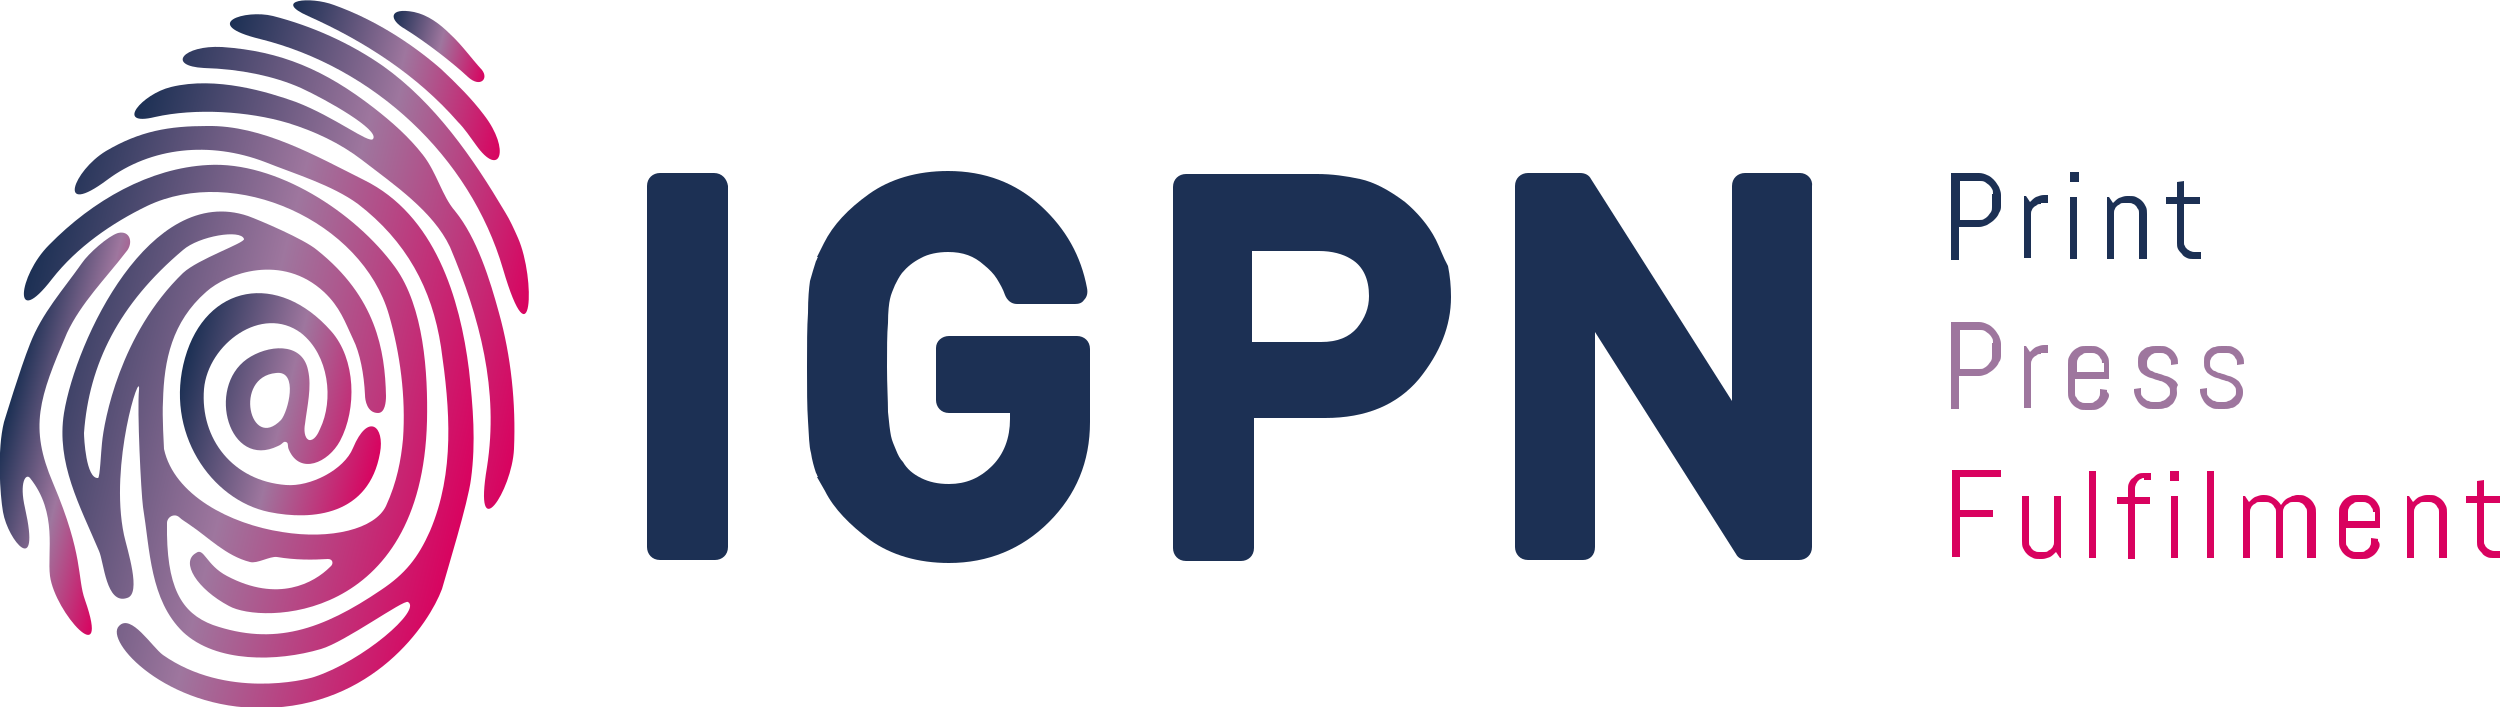 <?xml version="1.0" encoding="utf-8"?>
<!-- Generator: Adobe Illustrator 19.2.1, SVG Export Plug-In . SVG Version: 6.00 Build 0)  -->
<svg version="1.1" id="Laag_1" xmlns="http://www.w3.org/2000/svg" xmlns:xlink="http://www.w3.org/1999/xlink" x="0px" y="0px"
	 width="250px" height="70.7px" viewBox="0 0 250 70.7" style="enable-background:new 0 0 250 70.7;" xml:space="preserve">
<style type="text/css">
	.st0{fill:#1C3054;}
	.st1{fill:#9E769E;}
	.st2{fill:#D9025F;}
	.st3{fill:url(#SVGID_1_);}
	.st4{fill:url(#SVGID_2_);}
	.st5{fill:url(#SVGID_3_);}
	.st6{fill:url(#SVGID_4_);}
	.st7{fill:url(#SVGID_5_);}
	.st8{fill:url(#SVGID_6_);}
	.st9{fill:url(#SVGID_7_);}
</style>
<g>
	<path class="st0" d="M199.9,21.3c-0.1,0.3-0.3,0.5-0.5,0.7c-0.2,0.2-0.4,0.3-0.7,0.5c-0.3,0.1-0.5,0.2-0.8,0.2h-2v3.3h-0.8v-8.7
		h2.8c0.3,0,0.6,0.1,0.8,0.2c0.3,0.1,0.5,0.3,0.7,0.5c0.2,0.2,0.3,0.4,0.5,0.7c0.1,0.3,0.2,0.5,0.2,0.8v1.1
		C200.1,20.8,200.1,21,199.9,21.3z M199.3,19.4c0-0.2,0-0.4-0.1-0.5c-0.1-0.2-0.2-0.3-0.3-0.4c-0.1-0.1-0.3-0.2-0.4-0.3
		c-0.2-0.1-0.3-0.1-0.5-0.1H196v3.9h1.9c0.2,0,0.4,0,0.5-0.1c0.2-0.1,0.3-0.2,0.4-0.3c0.1-0.1,0.2-0.3,0.3-0.4
		c0.1-0.2,0.1-0.3,0.1-0.5V19.4z"/>
	<path class="st0" d="M204.1,20.4c-0.2,0-0.3,0-0.4,0.1c-0.1,0.1-0.2,0.1-0.3,0.2c-0.1,0.1-0.2,0.2-0.2,0.3
		c-0.1,0.1-0.1,0.3-0.1,0.4v4.4h-0.7v-6.2h0.2l0.4,0.6c0.2-0.2,0.4-0.4,0.6-0.5c0.3-0.1,0.5-0.2,0.8-0.2h0.4v0.8H204.1z"/>
	<path class="st0" d="M207,18.2v-1h0.9v1H207z M207,25.9v-6.2h0.7v6.2H207z"/>
	<path class="st0" d="M213.9,25.9v-4.6c0-0.1,0-0.3-0.1-0.4c-0.1-0.1-0.1-0.2-0.2-0.3c-0.1-0.1-0.2-0.2-0.3-0.2
		c-0.1-0.1-0.3-0.1-0.4-0.1h-0.5c-0.2,0-0.3,0-0.4,0.1c-0.1,0.1-0.2,0.1-0.3,0.2c-0.1,0.1-0.2,0.2-0.2,0.3c-0.1,0.1-0.1,0.3-0.1,0.4
		v4.6h-0.7v-6.2h0.2l0.4,0.6c0.2-0.2,0.4-0.4,0.6-0.5c0.3-0.1,0.5-0.2,0.8-0.2h0.2c0.3,0,0.5,0,0.7,0.1c0.2,0.1,0.4,0.2,0.6,0.4
		c0.2,0.2,0.3,0.4,0.4,0.6c0.1,0.2,0.1,0.5,0.1,0.7v4.5H213.9z"/>
	<path class="st0" d="M219.3,25.9c-0.2,0-0.4,0-0.6-0.1c-0.2-0.1-0.4-0.2-0.5-0.4c-0.1-0.1-0.3-0.3-0.4-0.5
		c-0.1-0.2-0.1-0.4-0.1-0.6v-3.9h-1.1v-0.7h1.1v-1.5l0.7-0.1v1.6h1.6v0.7h-1.6v3.9c0,0.1,0,0.2,0.1,0.3c0,0.1,0.1,0.2,0.2,0.3
		c0.1,0.1,0.2,0.1,0.3,0.2c0.1,0,0.2,0.1,0.4,0.1h0.7v0.7H219.3z"/>
	<path class="st1" d="M199.9,36.2c-0.1,0.3-0.3,0.5-0.5,0.7c-0.2,0.2-0.4,0.3-0.7,0.5c-0.3,0.1-0.5,0.2-0.8,0.2h-2v3.3h-0.8v-8.7
		h2.8c0.3,0,0.6,0.1,0.8,0.2c0.3,0.1,0.5,0.3,0.7,0.5c0.2,0.2,0.3,0.4,0.5,0.7c0.1,0.3,0.2,0.5,0.2,0.8v1.1
		C200.1,35.7,200.1,36,199.9,36.2z M199.3,34.3c0-0.2,0-0.4-0.1-0.5c-0.1-0.2-0.2-0.3-0.3-0.4s-0.3-0.2-0.4-0.3
		c-0.2-0.1-0.3-0.1-0.5-0.1H196v3.9h1.9c0.2,0,0.4,0,0.5-0.1c0.2-0.1,0.3-0.2,0.4-0.3c0.1-0.1,0.2-0.3,0.3-0.4
		c0.1-0.2,0.1-0.3,0.1-0.5V34.3z"/>
	<path class="st1" d="M204.1,35.4c-0.2,0-0.3,0-0.4,0.1c-0.1,0.1-0.2,0.1-0.3,0.2c-0.1,0.1-0.2,0.2-0.2,0.3
		c-0.1,0.1-0.1,0.3-0.1,0.4v4.4h-0.7v-6.2h0.2l0.4,0.6c0.2-0.2,0.4-0.4,0.6-0.5c0.3-0.1,0.5-0.2,0.8-0.2h0.4v0.8H204.1z"/>
	<path class="st1" d="M210.8,39.9c-0.1,0.2-0.2,0.4-0.4,0.6c-0.2,0.2-0.4,0.3-0.6,0.4c-0.2,0.1-0.5,0.1-0.7,0.1h-0.5
		c-0.3,0-0.5,0-0.7-0.1c-0.2-0.1-0.4-0.2-0.6-0.4c-0.2-0.2-0.3-0.4-0.4-0.6s-0.1-0.5-0.1-0.7v-2.8c0-0.3,0-0.5,0.1-0.7
		c0.1-0.2,0.2-0.4,0.4-0.6c0.2-0.2,0.4-0.3,0.6-0.4c0.2-0.1,0.5-0.1,0.7-0.1h0.5c0.3,0,0.5,0,0.7,0.1c0.2,0.1,0.4,0.2,0.6,0.4
		c0.2,0.2,0.3,0.4,0.4,0.6c0.1,0.2,0.1,0.5,0.1,0.7v1.5h-3.4v1.4c0,0.2,0,0.3,0.1,0.4c0.1,0.1,0.1,0.2,0.2,0.3
		c0.1,0.1,0.2,0.2,0.3,0.2c0.1,0.1,0.3,0.1,0.4,0.1h0.5c0.2,0,0.3,0,0.4-0.1c0.1-0.1,0.2-0.1,0.3-0.2c0.1-0.1,0.2-0.2,0.2-0.3
		c0.1-0.1,0.1-0.3,0.1-0.4v-0.4l0.7,0.1v0.2C211,39.4,210.9,39.7,210.8,39.9z M210.2,36.3c0-0.1,0-0.3-0.1-0.4
		c-0.1-0.1-0.1-0.2-0.2-0.3c-0.1-0.1-0.2-0.2-0.3-0.2c-0.1-0.1-0.3-0.1-0.4-0.1h-0.5c-0.2,0-0.3,0-0.4,0.1c-0.1,0.1-0.2,0.1-0.3,0.2
		c-0.1,0.1-0.2,0.2-0.2,0.3c-0.1,0.1-0.1,0.3-0.1,0.4v0.9h2.7V36.3z"/>
	<path class="st1" d="M217.7,39.3c0,0.3-0.1,0.5-0.2,0.7c-0.1,0.2-0.2,0.4-0.4,0.5c-0.2,0.2-0.4,0.3-0.6,0.3
		c-0.2,0.1-0.5,0.1-0.7,0.1h-0.5c-0.3,0-0.5,0-0.7-0.1c-0.2-0.1-0.4-0.2-0.6-0.4c-0.2-0.2-0.3-0.4-0.4-0.6c-0.1-0.2-0.2-0.5-0.2-0.7
		v-0.2l0.7-0.1v0.4c0,0.2,0,0.3,0.1,0.4c0.1,0.1,0.1,0.2,0.3,0.3c0.1,0.1,0.2,0.2,0.4,0.2c0.1,0.1,0.3,0.1,0.4,0.1h0.5
		c0.1,0,0.3,0,0.4-0.1c0.1,0,0.3-0.1,0.4-0.2c0.1-0.1,0.2-0.2,0.3-0.3c0.1-0.1,0.1-0.3,0.1-0.4c0-0.2,0-0.4-0.1-0.5
		c-0.1-0.1-0.2-0.3-0.4-0.4c-0.2-0.1-0.3-0.2-0.5-0.2c-0.2-0.1-0.4-0.1-0.6-0.2c-0.2-0.1-0.4-0.1-0.6-0.2c-0.2-0.1-0.4-0.2-0.5-0.3
		c-0.2-0.1-0.3-0.3-0.4-0.5c-0.1-0.2-0.1-0.4-0.1-0.7c0-0.3,0-0.5,0.1-0.7c0.1-0.2,0.2-0.4,0.4-0.5c0.2-0.2,0.4-0.3,0.6-0.3
		c0.2-0.1,0.5-0.1,0.7-0.1h0.4c0.3,0,0.5,0,0.7,0.1c0.2,0.1,0.4,0.2,0.6,0.4c0.2,0.2,0.3,0.4,0.4,0.6c0.1,0.2,0.1,0.5,0.1,0.7v0
		l-0.7,0.1v-0.2c0-0.1,0-0.3-0.1-0.4c-0.1-0.1-0.1-0.2-0.2-0.3c-0.1-0.1-0.2-0.2-0.3-0.2c-0.1-0.1-0.3-0.1-0.4-0.1h-0.4
		c-0.2,0-0.3,0-0.4,0.1c-0.1,0-0.2,0.1-0.3,0.2c-0.1,0.1-0.2,0.2-0.2,0.3c-0.1,0.1-0.1,0.3-0.1,0.4c0,0.2,0,0.4,0.1,0.5
		c0.1,0.1,0.2,0.3,0.4,0.3c0.2,0.1,0.3,0.2,0.5,0.2c0.2,0.1,0.4,0.1,0.6,0.2c0.2,0.1,0.4,0.1,0.6,0.2c0.2,0.1,0.4,0.2,0.5,0.3
		c0.2,0.1,0.3,0.3,0.4,0.5C217.6,38.8,217.7,39,217.7,39.3z"/>
	<path class="st1" d="M224.3,39.3c0,0.3-0.1,0.5-0.2,0.7c-0.1,0.2-0.2,0.4-0.4,0.5c-0.2,0.2-0.4,0.3-0.6,0.3
		c-0.2,0.1-0.5,0.1-0.7,0.1h-0.5c-0.3,0-0.5,0-0.7-0.1c-0.2-0.1-0.4-0.2-0.6-0.4c-0.2-0.2-0.3-0.4-0.4-0.6s-0.2-0.5-0.2-0.7v-0.2
		l0.7-0.1v0.4c0,0.2,0,0.3,0.1,0.4c0.1,0.1,0.1,0.2,0.3,0.3c0.1,0.1,0.2,0.2,0.4,0.2c0.1,0.1,0.3,0.1,0.4,0.1h0.5
		c0.1,0,0.3,0,0.4-0.1c0.1,0,0.3-0.1,0.4-0.2c0.1-0.1,0.2-0.2,0.3-0.3c0.1-0.1,0.1-0.3,0.1-0.4c0-0.2,0-0.4-0.1-0.5
		c-0.1-0.1-0.2-0.3-0.4-0.4c-0.2-0.1-0.3-0.2-0.5-0.2c-0.2-0.1-0.4-0.1-0.6-0.2c-0.2-0.1-0.4-0.1-0.6-0.2c-0.2-0.1-0.4-0.2-0.5-0.3
		c-0.2-0.1-0.3-0.3-0.4-0.5c-0.1-0.2-0.1-0.4-0.1-0.7c0-0.3,0-0.5,0.1-0.7c0.1-0.2,0.2-0.4,0.4-0.5c0.2-0.2,0.4-0.3,0.6-0.3
		c0.2-0.1,0.5-0.1,0.7-0.1h0.4c0.3,0,0.5,0,0.7,0.1c0.2,0.1,0.4,0.2,0.6,0.4c0.2,0.2,0.3,0.4,0.4,0.6c0.1,0.2,0.1,0.5,0.1,0.7v0
		l-0.7,0.1v-0.2c0-0.1,0-0.3-0.1-0.4c-0.1-0.1-0.1-0.2-0.2-0.3c-0.1-0.1-0.2-0.2-0.3-0.2c-0.1-0.1-0.3-0.1-0.4-0.1H222
		c-0.2,0-0.3,0-0.4,0.1c-0.1,0-0.2,0.1-0.3,0.2c-0.1,0.1-0.2,0.2-0.2,0.3c-0.1,0.1-0.1,0.3-0.1,0.4c0,0.2,0,0.4,0.1,0.5
		c0.1,0.1,0.2,0.3,0.4,0.3c0.2,0.1,0.3,0.2,0.5,0.2c0.2,0.1,0.4,0.1,0.6,0.2c0.2,0.1,0.4,0.1,0.6,0.2c0.2,0.1,0.4,0.2,0.5,0.3
		c0.2,0.1,0.3,0.3,0.4,0.5C224.3,38.8,224.3,39,224.3,39.3z"/>
	<path class="st2" d="M196,47.8v3.2h3.3v0.7H196v4h-0.8v-8.7h4.9v0.7H196z"/>
	<path class="st2" d="M206,55.8l-0.4-0.6c-0.2,0.2-0.4,0.4-0.6,0.5c-0.3,0.1-0.5,0.2-0.8,0.2h-0.2c-0.3,0-0.5,0-0.7-0.1
		c-0.2-0.1-0.4-0.2-0.6-0.4c-0.2-0.2-0.3-0.4-0.4-0.6c-0.1-0.2-0.1-0.5-0.1-0.7v-4.5h0.7v4.6c0,0.2,0,0.3,0.1,0.4
		c0.1,0.1,0.1,0.2,0.2,0.3c0.1,0.1,0.2,0.2,0.3,0.2c0.1,0.1,0.3,0.1,0.4,0.1h0.5c0.2,0,0.3,0,0.4-0.1c0.1-0.1,0.2-0.1,0.3-0.2
		c0.1-0.1,0.2-0.2,0.2-0.3c0.1-0.1,0.1-0.3,0.1-0.4v-4.6h0.7v6.2H206z"/>
	<path class="st2" d="M208.9,55.8v-8.7h0.7v8.7H208.9z"/>
	<path class="st2" d="M214.4,47.8c-0.1,0-0.2,0-0.3,0.1c-0.1,0-0.2,0.1-0.3,0.2c-0.1,0.1-0.1,0.2-0.2,0.3c0,0.1-0.1,0.2-0.1,0.4v0.9
		h1.5v0.7h-1.5v5.5h-0.7v-5.5h-1.1v-0.7h1.1v-0.8c0-0.2,0-0.4,0.1-0.6c0.1-0.2,0.2-0.4,0.4-0.5c0.2-0.2,0.3-0.3,0.5-0.4
		c0.2-0.1,0.4-0.1,0.6-0.1h0.7v0.7H214.4z"/>
	<path class="st2" d="M217,48.1v-1h0.9v1H217z M217.1,55.8v-6.2h0.7v6.2H217.1z"/>
	<path class="st2" d="M220.7,55.8v-8.7h0.7v8.7H220.7z"/>
	<path class="st2" d="M230.7,55.8v-4.6c0-0.1,0-0.3-0.1-0.4c-0.1-0.1-0.1-0.2-0.2-0.3c-0.1-0.1-0.2-0.2-0.3-0.2
		c-0.1-0.1-0.3-0.1-0.4-0.1h-0.4c-0.1,0-0.3,0-0.4,0.1c-0.1,0.1-0.2,0.1-0.3,0.2c-0.1,0.1-0.2,0.2-0.2,0.3c-0.1,0.1-0.1,0.3-0.1,0.4
		v4.6h-0.7v-4.6c0-0.1,0-0.3-0.1-0.4c-0.1-0.1-0.1-0.2-0.2-0.3c-0.1-0.1-0.2-0.2-0.3-0.2c-0.1-0.1-0.3-0.1-0.4-0.1H226
		c-0.2,0-0.3,0-0.4,0.1c-0.1,0.1-0.2,0.1-0.3,0.2c-0.1,0.1-0.2,0.2-0.2,0.3c-0.1,0.1-0.1,0.3-0.1,0.4v4.6h-0.7v-6.2h0.2l0.4,0.6
		c0.2-0.2,0.4-0.4,0.6-0.5c0.3-0.1,0.5-0.2,0.8-0.2h0.1c0.4,0,0.7,0.1,1,0.3c0.3,0.2,0.5,0.4,0.7,0.7c0.1-0.1,0.2-0.3,0.3-0.4
		c0.1-0.1,0.2-0.2,0.4-0.3s0.3-0.1,0.4-0.2c0.2,0,0.3-0.1,0.5-0.1h0.1c0.3,0,0.5,0,0.7,0.1c0.2,0.1,0.4,0.2,0.6,0.4
		c0.2,0.2,0.3,0.4,0.4,0.6c0.1,0.2,0.1,0.5,0.1,0.7v4.5H230.7z"/>
	<path class="st2" d="M237.9,54.8c-0.1,0.2-0.2,0.4-0.4,0.6c-0.2,0.2-0.4,0.3-0.6,0.4c-0.2,0.1-0.5,0.1-0.7,0.1h-0.5
		c-0.3,0-0.5,0-0.7-0.1c-0.2-0.1-0.4-0.2-0.6-0.4c-0.2-0.2-0.3-0.4-0.4-0.6c-0.1-0.2-0.1-0.5-0.1-0.7v-2.8c0-0.3,0-0.5,0.1-0.7
		c0.1-0.2,0.2-0.4,0.4-0.6c0.2-0.2,0.4-0.3,0.6-0.4c0.2-0.1,0.5-0.1,0.7-0.1h0.5c0.3,0,0.5,0,0.7,0.1c0.2,0.1,0.4,0.2,0.6,0.4
		c0.2,0.2,0.3,0.4,0.4,0.6c0.1,0.2,0.1,0.5,0.1,0.7v1.5h-3.4v1.4c0,0.2,0,0.3,0.1,0.4c0.1,0.1,0.1,0.2,0.2,0.3
		c0.1,0.1,0.2,0.2,0.3,0.2c0.1,0.1,0.3,0.1,0.4,0.1h0.5c0.2,0,0.3,0,0.4-0.1c0.1-0.1,0.2-0.1,0.3-0.2c0.1-0.1,0.2-0.2,0.2-0.3
		c0.1-0.1,0.1-0.3,0.1-0.4v-0.4l0.7,0.1v0.2C238,54.3,238,54.6,237.9,54.8z M237.3,51.2c0-0.1,0-0.3-0.1-0.4
		c-0.1-0.1-0.1-0.2-0.2-0.3c-0.1-0.1-0.2-0.2-0.3-0.2c-0.1-0.1-0.3-0.1-0.4-0.1h-0.5c-0.2,0-0.3,0-0.4,0.1c-0.1,0.1-0.2,0.1-0.3,0.2
		c-0.1,0.1-0.2,0.2-0.2,0.3c-0.1,0.1-0.1,0.3-0.1,0.4v0.9h2.7V51.2z"/>
	<path class="st2" d="M243.9,55.8v-4.6c0-0.1,0-0.3-0.1-0.4c-0.1-0.1-0.1-0.2-0.2-0.3c-0.1-0.1-0.2-0.2-0.3-0.2
		c-0.1-0.1-0.3-0.1-0.4-0.1h-0.5c-0.2,0-0.3,0-0.4,0.1c-0.1,0.1-0.2,0.1-0.3,0.2c-0.1,0.1-0.2,0.2-0.2,0.3c-0.1,0.1-0.1,0.3-0.1,0.4
		v4.6h-0.7v-6.2h0.2l0.4,0.6c0.2-0.2,0.4-0.4,0.6-0.5c0.3-0.1,0.5-0.2,0.8-0.2h0.2c0.3,0,0.5,0,0.7,0.1c0.2,0.1,0.4,0.2,0.6,0.4
		c0.2,0.2,0.3,0.4,0.4,0.6c0.1,0.2,0.1,0.5,0.1,0.7v4.5H243.9z"/>
	<path class="st2" d="M249.3,55.8c-0.2,0-0.4,0-0.6-0.1c-0.2-0.1-0.4-0.2-0.5-0.4c-0.1-0.1-0.3-0.3-0.4-0.5
		c-0.1-0.2-0.1-0.4-0.1-0.6v-3.9h-1.1v-0.7h1.1v-1.5l0.7-0.1v1.6h1.6v0.7h-1.6v3.9c0,0.1,0,0.2,0.1,0.3c0,0.1,0.1,0.2,0.2,0.3
		c0.1,0.1,0.2,0.1,0.3,0.2c0.1,0,0.2,0.1,0.4,0.1h0.7v0.7H249.3z"/>
</g>
<g>
	<path class="st0" d="M71.4,17.3H66c-0.7,0-1.3,0.5-1.3,1.3v36.1c0,0.7,0.5,1.3,1.3,1.3h5.5c0.7,0,1.3-0.5,1.3-1.3V18.6
		C72.7,17.9,72.2,17.3,71.4,17.3z"/>
	<path class="st0" d="M107.7,33.6H94.9c-0.7,0-1.3,0.5-1.3,1.2V40c0,0.7,0.5,1.3,1.3,1.3h6.1v0.6c0,1.9-0.6,3.5-1.8,4.7
		c-1.2,1.2-2.6,1.8-4.3,1.8c-1.1,0-2-0.2-2.8-0.6c-0.8-0.4-1.4-0.9-1.8-1.6c-0.3-0.3-0.5-0.7-0.7-1.2c-0.2-0.5-0.4-0.9-0.5-1.4
		c-0.1-0.5-0.2-1.3-0.3-2.4c0-1.2-0.1-2.7-0.1-4.5c0-1.8,0-3.3,0.1-4.4c0-1.1,0.1-2,0.2-2.4c0.1-0.5,0.3-0.9,0.5-1.4
		c0.2-0.4,0.4-0.8,0.7-1.2c0.5-0.6,1.1-1.1,1.9-1.5c0.7-0.4,1.7-0.6,2.7-0.6c1.5,0,2.6,0.4,3.6,1.3c0.5,0.4,1,0.9,1.3,1.4
		c0.3,0.5,0.6,1,0.8,1.6c0.2,0.5,0.6,0.9,1.2,0.9h5.8c0.4,0,0.7-0.1,0.9-0.4c0.3-0.3,0.4-0.7,0.3-1.2c-0.6-3.2-2.1-5.9-4.6-8.2
		c-2.5-2.3-5.6-3.5-9.3-3.5c-3.1,0-5.8,0.8-7.9,2.3c-2.1,1.5-3.6,3.1-4.5,4.9l-0.7,1.4h0.1c-0.1,0.1-0.1,0.3-0.2,0.4
		c-0.2,0.6-0.4,1.3-0.6,2c-0.1,0.7-0.2,1.7-0.2,3.2c-0.1,1.4-0.1,3.2-0.1,5.4c0,2.2,0,4,0.1,5.4c0.1,1.5,0.1,2.5,0.3,3.2
		c0.1,0.7,0.3,1.4,0.5,2c0.1,0.1,0.1,0.3,0.2,0.4h-0.1l0.8,1.4c0.9,1.8,2.5,3.4,4.5,4.9c2.1,1.5,4.8,2.3,7.9,2.3
		c3.9,0,7.3-1.4,10-4.1c2.7-2.7,4.1-6,4.1-10v-7.3C109,34.1,108.4,33.6,107.7,33.6z"/>
	<path class="st0" d="M143.6,24c-0.4-0.8-0.9-1.5-1.4-2.1c-0.5-0.6-1.1-1.2-1.7-1.7c-1.6-1.2-3.1-2-4.5-2.3
		c-1.4-0.3-2.8-0.5-4.3-0.5h-13.1c-0.7,0-1.3,0.5-1.3,1.3v36.1c0,0.7,0.5,1.3,1.3,1.3h5.5c0.7,0,1.3-0.5,1.3-1.3V41.8h7.1
		c4.1,0,7.2-1.3,9.4-3.9c2.1-2.6,3.2-5.3,3.2-8.2c0-1.1-0.1-2.1-0.3-3.1C144.3,25.7,144,24.8,143.6,24z M136.9,29.6
		c0,1.2-0.4,2.2-1.2,3.2c-0.8,0.9-1.9,1.4-3.6,1.4h-6.9v-9.1h6.7c1.3,0,2.4,0.3,3.2,0.8C136.3,26.6,136.9,27.9,136.9,29.6z"/>
	<path class="st0" d="M180,17.3h-5.5c-0.7,0-1.3,0.5-1.3,1.3v21.5l-14.1-22.2c-0.2-0.4-0.6-0.6-1.1-0.6h-5.2c-0.7,0-1.3,0.5-1.3,1.3
		v36.1c0,0.7,0.5,1.3,1.3,1.3h5.5c0.7,0,1.2-0.5,1.2-1.3V33.2l14.1,22.2c0.2,0.4,0.6,0.6,1.1,0.6h5.2c0.7,0,1.3-0.5,1.3-1.3V18.6
		C181.3,17.9,180.7,17.3,180,17.3z"/>
</g>
<g>
	<g>
		
			<linearGradient id="SVGID_1_" gradientUnits="userSpaceOnUse" x1="-89.348" y1="63.843" x2="-44.344" y2="63.843" gradientTransform="matrix(0.97 0.241 -0.241 0.97 113.149 -18.855)">
			<stop  offset="0" style="stop-color:#1C3054"/>
			<stop  offset="0.506" style="stop-color:#9E769E"/>
			<stop  offset="1" style="stop-color:#D9025F"/>
		</linearGradient>
		<path class="st3" d="M49.9,31.3c-0.9-3.3-2.2-7.5-4.4-10.2c-1.3-1.5-1.8-3.8-3.2-5.6c-1.4-1.8-3.1-3.3-4.9-4.7
			c-4.9-3.8-9.3-5.7-15.2-6.1c-3.9-0.2-5.6,1.9-1.8,2.1c3.6,0.1,7,0.8,9.7,2c2.6,1.2,7.9,4.2,7.2,5.1c-0.4,0.5-3.8-2.2-7.7-3.7
			c-2.8-1-8-2.6-12.5-1.5c-2.9,0.7-5.7,4-1.6,3c4-0.9,9.3-0.6,13.3,0.6c2.6,0.8,5.2,2,7.4,3.7c3.1,2.4,7.1,5.1,8.8,8.7
			c3,7.1,4.9,14.3,3.7,22c-1.4,8.3,2.5,2.4,2.7-1.8C51.6,40.3,51.1,35.6,49.9,31.3z"/>
		
			<linearGradient id="SVGID_2_" gradientUnits="userSpaceOnUse" x1="-82.344" y1="51.995" x2="-46.589" y2="51.995" gradientTransform="matrix(0.97 0.241 -0.241 0.97 113.149 -18.855)">
			<stop  offset="0" style="stop-color:#1C3054"/>
			<stop  offset="0.506" style="stop-color:#9E769E"/>
			<stop  offset="1" style="stop-color:#D9025F"/>
		</linearGradient>
		<path class="st4" d="M50.3,26.9c-3.3-11.3-13-20.2-24.3-23c-6.1-1.5-1.5-3,1.3-2.3c3.9,1,7.7,2.7,11,5c5.2,3.7,9,9.2,12.2,14.6
			c0.5,0.8,0.9,1.7,1.3,2.6C53.6,27.9,53.2,36.8,50.3,26.9z"/>
		
			<linearGradient id="SVGID_3_" gradientUnits="userSpaceOnUse" x1="-94.658" y1="85.18" x2="-81.099" y2="85.18" gradientTransform="matrix(0.97 0.241 -0.241 0.97 113.149 -18.855)">
			<stop  offset="0" style="stop-color:#1C3054"/>
			<stop  offset="0.506" style="stop-color:#9E769E"/>
			<stop  offset="1" style="stop-color:#D9025F"/>
		</linearGradient>
		<path class="st5" d="M8.5,60c2.6,7.4-3,1.3-3.5-2.4c-0.3-2.4,0.8-6.3-2-9.8c-0.4-0.5-1.1,0.4-0.5,3c1.6,7.1-1.7,3.3-2.2,0.4
			c-0.3-1.7-0.6-6.2,0.1-9C0.5,41.9,2,36.9,3,34.4c1.2-3.1,3.3-5.4,5.2-8.1c0.6-0.9,2.6-2.7,3.6-3c1.2-0.3,1.6,1,0.8,1.9
			c-2,2.6-4.5,5.1-5.9,8.1l0,0c0,0,0,0,0,0l0,0c0,0,0,0,0,0l0,0c0,0,0,0,0,0c0,0,0,0,0,0c0,0,0,0,0,0c0,0,0,0,0,0c0,0,0,0,0,0
			c0,0,0,0,0,0c0,0,0,0,0,0l0,0c-2.8,6.5-3.8,9.4-1.4,15C8.4,55.6,7.7,57.8,8.5,60z"/>
		
			<linearGradient id="SVGID_4_" gradientUnits="userSpaceOnUse" x1="-76.665" y1="43.598" x2="-53.009" y2="43.598" gradientTransform="matrix(0.97 0.241 -0.241 0.97 113.149 -18.855)">
			<stop  offset="0" style="stop-color:#1C3054"/>
			<stop  offset="0.506" style="stop-color:#9E769E"/>
			<stop  offset="1" style="stop-color:#D9025F"/>
		</linearGradient>
		<path class="st6" d="M48.4,11.5c-1.2-1.6-2.7-3.1-4.3-4.6C41,4.2,37.3,1.9,33.4,0.5c-2.4-0.9-6.2-0.5-2.6,1.1
			c5.6,2.5,10.9,5.9,15,10.6c0.7,0.7,1.2,1.5,1.8,2.3C50,17.9,51.1,15,48.4,11.5z"/>
		
			<linearGradient id="SVGID_5_" gradientUnits="userSpaceOnUse" x1="-66.664" y1="39.435" x2="-56.358" y2="39.435" gradientTransform="matrix(0.97 0.241 -0.241 0.97 113.149 -18.855)">
			<stop  offset="0" style="stop-color:#1C3054"/>
			<stop  offset="0.506" style="stop-color:#9E769E"/>
			<stop  offset="1" style="stop-color:#D9025F"/>
		</linearGradient>
		<path class="st7" d="M41.4,1.2c1.4,0.3,2.6,1.2,3.6,2.2c1.2,1.1,2.1,2.4,3.2,3.6c0.7,0.9-0.2,1.8-1.4,0.7
			c-1.5-1.4-4.2-3.5-6.3-4.8C38.9,2,38.8,0.7,41.4,1.2z"/>
		
			<linearGradient id="SVGID_6_" gradientUnits="userSpaceOnUse" x1="-95.904" y1="80.406" x2="-47.84" y2="80.406" gradientTransform="matrix(0.97 0.241 -0.241 0.97 113.149 -18.855)">
			<stop  offset="0" style="stop-color:#1C3054"/>
			<stop  offset="0.506" style="stop-color:#9E769E"/>
			<stop  offset="1" style="stop-color:#D9025F"/>
		</linearGradient>
		<path class="st8" d="M47.1,47.9c0.5-3.7,0.2-7.2-0.2-10.9c-0.9-7.2-3.4-15.5-10.5-19c-4.8-2.4-10.2-5.5-15.7-5.4
			c-3.8,0-6.7,0.5-10.1,2.5c-3.3,2-5,6.7,0.1,2.9c4.4-3.3,10.3-3.9,15.8-1.8c3,1.2,6.7,2.3,9.3,4.2c4.8,3.7,7.4,8.4,8.3,14.3
			c0.9,6.2,1.4,12.5-1.1,18.4c-1.2,2.7-2.5,4.3-4.9,5.9c-5.9,4-10.7,5.6-16.8,3.5c-3.2-1.2-4.7-3.8-4.6-10.2c0-0.6,0.7-1,1.2-0.6
			c0.3,0.3,0.7,0.5,1.1,0.8c1.8,1.2,3.6,3.1,6,3.7c0.7,0.2,2-0.6,2.7-0.5c1.8,0.3,3.5,0.3,5.1,0.2c0.5,0,0.6,0.5,0.2,0.8
			c-1.6,1.6-5.2,3.6-10.3,0.9c-2.1-1.1-2.3-2.9-3.1-2.3c-1.6,0.9,0.1,3.6,3.3,5.3c3.2,1.8,19.3,1.7,19.8-18.5
			c0.1-4.8-0.3-11.4-3.2-15.4c-4-5.5-11.9-10.6-18.7-10.2C15,16.8,9.3,20,4.9,24.5c-3.1,3.1-3.7,8.6,0.3,3.4c2.5-3.2,6-5.6,9.5-7.3
			c8.8-4.2,21.5,1.5,24.2,10.9c1.1,3.8,1.7,8.2,1.4,12.4c-0.2,2.1-0.6,4.3-1.7,6.7c-1.1,2.3-5.5,3.4-10.4,2.6
			c-5.2-0.8-10.8-3.7-11.8-8.3c0-0.1-0.2-3.3-0.1-4.8c0.1-4.1,0.9-7.9,4.3-10.9c2.1-1.9,7.6-3.9,11.8,0c1.6,1.5,2.1,3,2.9,4.7
			c0.7,1.4,1.1,3.5,1.2,5.6c0,0.5,0.2,1.8,1.3,1.8c0.7,0,0.8-1.1,0.8-1.7c-0.1-4.6-1-9.9-6.9-14.6c-1.3-1.1-5.8-3-6.9-3.4
			C15,18.3,7.6,34,6.4,41.3c-0.8,5,1.6,9.3,3.5,13.8c0.5,1.1,0.7,5.4,2.8,4.7c1.5-0.4,0-4.9-0.3-6.3c-1.5-7.1,1.7-16.9,1.5-14.5
			c-0.2,2,0.2,10.2,0.4,11.7C15,55,15,60,18.3,63.2c3.3,3.1,9.4,3,13.8,1.7c2.4-0.7,8.3-5,8.7-4.7c1.4,0.8-4.5,5.9-9.4,7.5
			c-0.9,0.3-8.8,2.2-15.1-2.2c-1.1-0.8-3.2-4.2-4.4-2.9c-1.5,1.5,4.7,8.3,14.4,8.2c11-0.1,16.6-8.4,17.9-11.9
			C44.7,57.1,46.8,50.3,47.1,47.9z M10.2,44.3c-0.1,0.8-0.2,3.5-0.4,3.5c-1.2,0.1-1.4-4-1.4-4.5c0.5-6.9,3.5-12.9,9.9-18.3
			c1.6-1.4,5.8-2.1,6.1-1.1c0.1,0.4-4.6,2-6.1,3.4C12,33.4,10.4,42.1,10.2,44.3z"/>
		
			<linearGradient id="SVGID_7_" gradientUnits="userSpaceOnUse" x1="-78.622" y1="78.198" x2="-57.436" y2="78.198" gradientTransform="matrix(0.97 0.241 -0.241 0.97 113.149 -18.855)">
			<stop  offset="0" style="stop-color:#1C3054"/>
			<stop  offset="0.506" style="stop-color:#9E769E"/>
			<stop  offset="1" style="stop-color:#D9025F"/>
		</linearGradient>
		<path class="st9" d="M38,45.3c-1.1,6.2-6.7,6.8-11.1,5.9c-5.8-1.2-10.5-8-8.4-15.4c2.1-7.4,9.3-8.7,14.6-2.7
			c2.5,2.8,2.6,7.8,0.9,11c-1.2,2.2-4,3.4-5.1,0.9c-0.2-0.4,0-0.7-0.3-0.8c-0.3-0.1-0.3,0.2-0.8,0.4c-4.9,2.4-7.2-5.8-3.1-8.7
			c2-1.4,5.5-1.8,6.1,1.1c0.4,1.7-0.1,3.7-0.3,5.4c-0.1,0.5-0.1,1.4,0.4,1.6c0.5,0.1,0.9-0.6,1.1-1.1c1.4-2.9,0.9-7.4-1.9-9.6
			c-3.9-2.9-9.3,1.1-9.7,5.6c-0.4,5,2.9,9.2,8.2,9.6c2.4,0.2,5.8-1.5,6.7-3.7C36.8,41.2,38.5,42.6,38,45.3z M28.1,42
			c0.7-0.8,1.8-5-0.5-4.7C23.3,37.7,25,45.2,28.1,42z"/>
	</g>
</g>
</svg>
